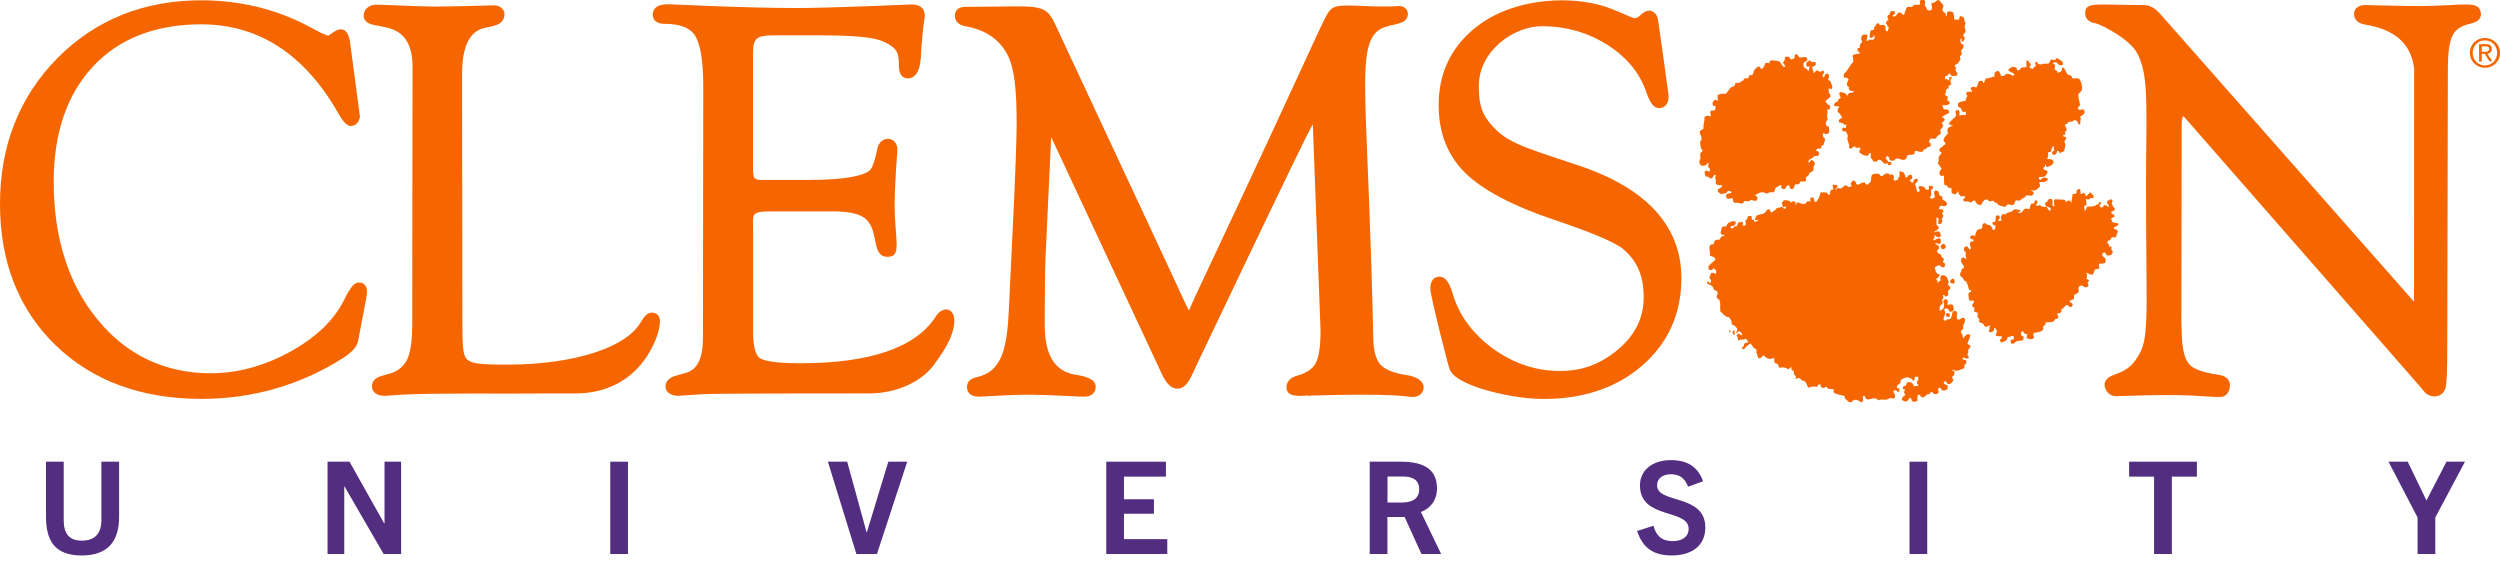 <svg width="120" height="27" viewBox="0 0 120 27" fill="none" xmlns="http://www.w3.org/2000/svg">
<g clip-path="url(#clip0_1590_4320)">
<path d="M17.208 13.562C17.032 13.576 16.847 13.718 16.524 14.383C16.049 15.352 15.18 16.192 13.941 16.876C12.697 17.564 11.41 17.916 10.123 17.916C7.925 17.916 6.097 17.056 4.701 15.361C3.291 13.657 2.578 11.42 2.578 8.723C2.578 6.387 3.215 4.526 4.473 3.182C5.726 1.843 7.474 1.168 9.663 1.168C12.403 1.168 14.606 2.593 16.216 5.399C16.482 5.874 16.667 6.069 16.871 6.045C17.018 6.031 17.142 5.95 17.218 5.803L17.279 5.613L16.809 2.071C16.785 1.904 16.724 1.406 16.349 1.406C16.268 1.406 16.144 1.434 15.836 1.658C15.798 1.686 15.774 1.705 15.755 1.715L15.598 1.658L15.399 1.572L14.877 1.297C13.295 0.447 11.539 0.015 9.653 0.015C6.899 0.015 4.577 0.95 2.749 2.797C0.926 4.649 0 6.999 0 9.787C0 12.574 0.897 14.858 2.664 16.567C4.43 18.277 6.781 19.146 9.658 19.146C12.137 19.146 14.435 18.481 16.491 17.17C16.918 16.89 17.151 16.62 17.194 16.339L17.55 14.473L17.602 14.174L17.616 14.003C17.616 13.851 17.574 13.737 17.493 13.661C17.422 13.585 17.327 13.557 17.208 13.562Z" fill="#F56600"/>
<path d="M44.924 15.18C43.979 16.676 41.786 17.436 38.41 17.436C37.037 17.436 36.605 17.284 36.472 17.189C36.325 17.089 36.149 16.785 36.149 15.935V11.054C36.159 10.294 35.983 10.147 37.032 10.147H39.948C40.665 10.147 41.173 10.242 41.453 10.432C42.26 10.973 41.757 12.327 42.607 12.327C43.31 12.327 42.944 11.519 42.944 9.834C42.944 8.784 43.077 7.213 43.077 7.208C43.077 6.5 42.246 6.491 42.113 7.132C41.971 7.849 41.838 8.082 41.771 8.158C41.71 8.229 41.515 8.366 40.95 8.48C40.428 8.585 39.701 8.637 38.789 8.637H36.752C36.159 8.637 36.145 8.642 36.145 7.958V2.626C36.145 1.795 36.292 1.695 37.256 1.695H39.331C40.675 1.695 41.605 1.762 42.094 1.89C42.545 2.008 42.958 2.274 43.058 2.507C43.153 2.74 43.153 3.105 43.148 3.177C43.148 3.4 43.201 3.556 43.3 3.656C43.376 3.727 43.486 3.765 43.599 3.761C44.331 3.718 44.179 2.379 44.24 2.127C44.34 0.831 44.388 1.007 44.388 0.755C44.388 0.408 44.169 0.214 43.766 0.214C43.647 0.214 39.962 0.385 38.258 0.385C35.627 0.385 32.327 0.204 32.113 0.204C31.899 0.204 31.334 0.204 31.334 0.712C31.334 0.84 31.392 1.144 31.904 1.144C32.636 1.144 33.129 1.334 33.367 1.714C33.623 2.118 33.756 2.944 33.756 4.164L33.742 16.22C33.742 17.194 33.476 17.744 32.925 17.896L32.427 18.039C31.733 18.219 31.79 18.998 32.555 18.998C32.602 18.998 33.69 18.927 33.742 18.922C34.255 18.884 39.449 18.884 41.724 18.884C42.982 18.884 44.193 18.357 44.806 17.54C45.499 16.624 45.807 15.959 45.807 15.384C45.807 14.781 45.266 14.663 44.924 15.18Z" fill="#F56600"/>
<path d="M31.572 15.114C31.501 15.043 31.406 15.005 31.292 15.005C31.092 15.005 30.94 15.152 30.76 15.461C30.418 16.04 29.701 16.548 28.542 16.924C27.351 17.308 25.921 17.503 24.297 17.503C22.849 17.503 22.636 17.422 22.441 17.265C22.408 17.242 22.384 17.213 22.365 17.18C22.36 17.18 22.355 17.171 22.351 17.166C22.237 16.99 22.194 16.624 22.194 15.513L22.18 3.538C22.18 2.256 22.531 1.52 23.224 1.349L23.69 1.245C24.145 1.135 24.217 0.85 24.217 0.689C24.217 0.475 24.041 0.257 23.713 0.257L23.495 0.262C22.968 0.276 21.567 0.314 20.912 0.314C20.427 0.314 19.435 0.276 18.78 0.247C18.4 0.233 18.163 0.224 18.091 0.224C17.654 0.224 17.455 0.49 17.455 0.751C17.455 0.879 17.517 1.107 17.925 1.192L18.519 1.311C19.378 1.487 19.801 2.099 19.801 3.182L19.787 15.637V15.68C19.782 16.463 19.682 17.028 19.497 17.351C19.454 17.422 19.326 17.569 19.316 17.579C19.008 17.887 18.756 17.916 18.338 18.039C17.916 18.149 17.854 18.395 17.854 18.529C17.854 18.804 18.063 18.999 18.462 18.999C18.77 18.999 19.155 18.894 21.923 18.894C22.156 18.889 22.398 18.889 22.65 18.889H22.982C23.485 18.889 23.927 18.894 24.212 18.894H24.525C24.744 18.894 24.957 18.894 25.166 18.889C25.19 18.885 25.214 18.885 25.238 18.889C26.149 18.885 27.004 18.885 27.631 18.885C29.236 18.885 30.599 18.125 31.334 16.605C31.339 16.601 31.344 16.596 31.344 16.586C31.543 16.192 31.653 15.817 31.676 15.461C31.686 15.314 31.648 15.195 31.572 15.114Z" fill="#F56600"/>
<path d="M67.479 17.997C66.876 17.906 66.458 17.731 66.244 17.479C66.026 17.223 65.917 16.776 65.917 16.149C65.689 6.059 65.247 3.286 65.779 1.98C66.097 1.192 66.752 1.278 67.165 1.116C67.792 0.964 67.655 0.247 67.109 0.29C65.584 0.395 64.245 0.091 63.903 0.433C63.519 0.822 63.889 0.385 57.36 14.25C57.066 14.91 57.08 14.882 57.066 14.905C56.092 12.873 59.929 21.026 50.675 1.221C50.152 0.081 49.948 0.328 46.353 0.328C45.926 0.328 45.836 0.565 45.836 0.765C45.836 0.922 45.907 1.192 46.382 1.268C47.289 1.434 47.944 1.871 48.329 2.574C48.718 3.286 48.799 4.402 48.799 5.974C48.799 6.705 48.732 8.476 48.599 11.235L48.414 15.072C48.362 16.121 48.215 16.871 47.977 17.294C47.759 17.678 47.488 17.963 46.881 18.106C46.477 18.187 46.415 18.433 46.415 18.571C46.415 18.714 46.472 19.041 46.995 19.041C47.018 19.041 47.104 19.037 47.289 19.027C47.759 18.998 48.718 18.946 49.383 18.946C49.402 18.946 49.421 18.946 49.435 18.946C50.371 18.951 51.771 19.041 52.023 19.041C52.536 19.041 52.593 18.704 52.593 18.557C52.593 18.187 52.08 18.058 51.629 17.987C50.632 17.835 50.147 17.052 50.147 15.589C50.147 13.984 50.162 12.897 50.185 12.37L50.456 6.577C50.456 6.577 55.712 17.826 55.746 17.902C55.974 18.41 56.225 18.657 56.515 18.657C56.995 18.657 57.194 18.03 57.479 17.432C57.683 17.028 62.446 6.966 63.015 5.96L63.386 15.874C63.386 16.634 63.305 17.166 63.144 17.451C62.992 17.721 62.678 17.925 62.213 18.049C61.89 18.139 61.748 18.381 61.748 18.585C61.748 19.075 62.355 19.003 62.697 18.994V18.913L62.721 18.994C67.118 18.856 67.555 19.055 67.797 19.055C67.949 19.055 68.082 19.013 68.177 18.932C68.277 18.847 68.334 18.728 68.334 18.595C68.338 18.296 68.015 18.073 67.479 17.997Z" fill="#F56600"/>
<path d="M75.689 7.915C72.915 6.994 72.227 6.814 71.444 5.821C71.059 5.318 70.983 4.82 70.983 4.131C70.983 2.445 72.65 1.258 74.012 1.258C75.166 1.258 76.225 1.562 77.165 2.16C78.096 2.754 78.718 3.519 79.022 4.425C79.202 4.953 79.388 5.19 79.63 5.19C79.772 5.19 80.095 5.133 80.095 4.596C80.095 4.539 79.658 1.453 79.644 1.358C79.592 0.983 79.577 0.774 79.44 0.641C79.079 0.29 78.728 0.764 78.68 0.779C78.438 0.983 78.367 0.821 77.403 0.446C75.707 -0.261 72.621 -0.204 70.712 1.415C69.611 2.346 69.055 3.566 69.055 5.047C69.055 6.372 69.483 7.464 70.332 8.3C71.163 9.117 72.583 9.872 74.558 10.537C76.42 11.163 77.555 11.643 77.93 11.971C78.599 12.55 78.898 13.262 78.898 14.274C78.898 15.237 78.495 16.068 77.702 16.743C76.838 17.479 75.964 17.806 74.872 17.806C73.723 17.806 72.64 17.445 71.657 16.728C70.674 16.011 70.024 15.119 69.72 14.065C69.563 13.547 69.373 13.295 69.117 13.281C69.107 13.281 69.103 13.281 69.093 13.281C68.856 13.281 68.656 13.443 68.656 13.851C68.656 14.207 69.525 17.612 69.587 17.74C69.653 17.892 69.782 18.029 69.972 18.153C70.366 18.419 70.992 18.656 71.823 18.856C72.65 19.05 73.419 19.15 74.107 19.15C76.021 19.15 77.616 18.604 78.846 17.531C80.081 16.448 80.707 15.043 80.707 13.348C80.703 10.831 79.017 9.008 75.689 7.915Z" fill="#F56600"/>
<path d="M119.084 0.66C119.017 -0.038 118.295 0.29 116.087 0.29C115.337 0.29 113.595 0.242 113.566 0.242C113.053 0.242 112.996 0.541 112.996 0.674C112.996 0.831 113.068 1.102 113.533 1.182C114.824 1.396 115.727 1.994 115.879 3.3L115.874 14.482L103.709 0.689C103.452 0.389 103.182 0.242 102.906 0.242C100.56 0.242 100.09 0.062 100.09 0.646C100.09 0.798 100.157 1.059 100.608 1.125C100.76 1.144 102.175 1.814 102.574 2.536C103.03 3.357 103.03 4.516 103.03 5.988C102.93 14.478 103.272 16.035 102.669 17.032C102.422 17.441 102.194 17.745 101.515 17.977C101.173 18.091 101.002 18.267 101.021 18.495C101.049 18.756 101.249 19.017 101.577 19.017C101.6 19.017 101.691 19.012 101.842 19.008C105.427 18.884 105.541 19.055 106.577 19.055C106.876 19.055 107.037 18.77 107.037 18.5C107.037 18.333 106.961 18.044 106.444 17.982C105.788 17.882 105.351 17.735 105.138 17.54C104.644 17.085 104.748 15.845 104.706 15.537L104.72 5.997C104.72 5.698 104.772 5.598 104.786 5.584C104.805 5.584 104.82 5.589 104.834 5.603L116.111 18.495L116.41 18.851C116.672 19.112 117.279 19.131 117.398 18.566C117.446 18.333 117.469 17.73 117.469 16.709C117.474 15.489 117.488 6.671 117.498 3.324C117.498 1.505 117.844 1.315 118.685 1.106C119.05 1.002 119.093 0.784 119.084 0.66Z" fill="#F56600"/>
<path d="M83.2 15.855C83.205 15.864 83.257 15.883 83.262 15.893C83.271 15.931 83.262 15.945 83.243 15.955C83.243 15.955 83.276 16.05 83.286 16.073C83.257 16.054 83.243 16.064 83.205 16.054C83.2 16.026 83.167 16.007 83.162 15.993C83.148 15.941 83.195 15.888 83.2 15.855ZM83.02 15.855C83.048 15.864 83.134 15.969 83.02 15.936C82.991 15.926 82.963 15.841 83.02 15.855ZM93.238 15.646C93.238 15.651 93.224 15.717 93.219 15.746C93.357 15.855 93.575 15.988 93.442 15.665C93.357 15.656 93.314 15.66 93.238 15.646ZM93.76 15.523C93.68 15.599 93.628 15.679 93.561 15.765L93.599 15.722C93.67 15.698 93.727 15.684 93.841 15.679C93.832 15.613 93.827 15.594 93.817 15.518C93.822 15.523 93.76 15.523 93.76 15.523ZM93.414 15.062C93.423 15.095 93.414 15.148 93.414 15.185C93.613 15.233 93.542 15.285 93.594 15.081C93.575 15.067 93.561 15.067 93.552 15.043C93.518 15.034 93.499 15.038 93.471 15.024C93.471 15.029 93.428 15.053 93.414 15.062ZM93.604 13.481C93.609 13.49 93.604 13.533 93.604 13.543C93.628 13.552 93.665 13.6 93.684 13.604C93.903 13.652 93.813 13.448 93.784 13.381C93.765 13.381 93.718 13.391 93.704 13.381C93.68 13.414 93.628 13.448 93.604 13.481ZM93.143 11.809C93.177 11.881 93.177 11.999 93.328 11.947C93.343 11.942 93.366 11.895 93.39 11.885C93.39 11.857 93.381 11.809 93.39 11.786C93.371 11.771 93.324 11.71 93.309 11.705C93.286 11.695 93.267 11.719 93.248 11.705C93.219 11.743 93.172 11.776 93.143 11.809ZM95.945 10.836C96.007 10.95 96.068 11.021 96.087 11.178C96.106 11.183 96.139 11.216 96.149 11.216C96.263 11.235 96.334 11.154 96.391 11.297C96.424 11.382 96.386 11.534 96.496 11.477C96.524 11.458 96.529 11.292 96.534 11.254C96.396 11.221 96.296 11.159 96.211 11.073C96.215 11.059 96.23 11.012 96.23 11.012C96.211 10.993 95.987 10.86 95.945 10.836ZM92.023 10.527V10.57C92.023 10.561 91.999 10.641 92.004 10.67C92.008 10.703 92.065 10.77 92.084 10.812H92.127C92.137 10.822 92.156 10.869 92.17 10.874C92.194 10.883 92.227 10.864 92.251 10.874C92.255 10.86 92.312 10.793 92.312 10.793C92.317 10.746 92.274 10.751 92.269 10.732C92.255 10.684 92.293 10.651 92.288 10.632C92.279 10.589 92.118 10.48 92.023 10.527ZM99.615 10.019C99.606 10.043 99.558 10.067 99.553 10.081C99.534 10.133 99.539 10.204 99.534 10.242C99.463 10.266 99.397 10.299 99.335 10.323C99.387 10.404 99.411 10.48 99.496 10.523C99.862 10.717 99.677 10.209 99.653 10.014L99.615 10.019ZM92.787 9.853C92.782 9.867 92.74 9.905 92.725 9.915C92.773 10.005 92.792 10.124 92.93 10.076C92.968 10.062 92.963 10.014 92.991 9.996C92.972 9.981 92.953 10.005 92.93 9.996C92.882 9.977 92.873 9.872 92.825 9.853H92.787ZM93.005 9.587C92.996 9.616 92.968 9.616 92.944 9.63C92.963 9.677 92.958 9.711 92.963 9.749C92.996 9.753 92.982 9.772 93.005 9.787C93.015 9.777 93.072 9.787 93.086 9.787C93.072 9.706 93.077 9.658 93.062 9.582C93.062 9.587 93.005 9.592 93.005 9.587ZM99.667 9.169C99.667 9.169 99.682 9.226 99.686 9.25C99.663 9.255 99.653 9.288 99.648 9.293C99.596 9.312 99.525 9.307 99.487 9.317C99.473 9.506 99.421 9.592 99.43 9.739C99.349 9.587 99.292 9.601 99.169 9.701C99.15 9.677 99.136 9.616 99.107 9.601C99.041 9.563 98.756 9.587 98.642 9.563C98.637 9.587 98.604 9.597 98.604 9.606C98.58 9.682 98.604 9.81 98.609 9.891C98.604 9.891 98.571 9.91 98.571 9.91C98.556 9.882 98.533 9.872 98.509 9.848C98.561 9.673 98.509 9.445 98.305 9.587C98.281 9.606 98.286 9.668 98.267 9.687C98.248 9.706 98.186 9.72 98.167 9.73C98.181 9.787 98.162 9.825 98.191 9.872C98.229 9.943 98.404 9.929 98.433 10.01C98.447 10.043 98.419 10.076 98.433 10.11C98.428 10.11 98.376 10.105 98.371 10.11C98.309 10.053 98.286 10.014 98.248 9.929C98.181 9.92 98.067 9.934 97.987 9.91C97.982 9.905 97.939 9.853 97.925 9.848C97.849 9.834 97.82 9.896 97.744 9.872C97.735 9.867 97.725 9.834 97.702 9.834C97.806 9.772 97.797 9.782 97.782 9.63L97.721 9.611C97.702 9.635 97.673 9.63 97.659 9.654C97.649 9.673 97.654 9.744 97.64 9.753C97.592 9.791 97.521 9.744 97.478 9.815C97.46 9.844 97.426 10.005 97.421 10.038C97.032 9.924 97.179 10.219 96.937 10.223C96.937 10.223 96.885 10.204 96.875 10.204V10.166C96.904 10.157 96.947 10.166 96.975 10.166C96.966 10.162 96.994 10.133 96.994 10.124C96.975 10.11 96.961 10.114 96.951 10.086C96.871 10.072 96.747 10.038 96.69 10.048C96.652 10.053 96.6 10.129 96.572 10.148C96.496 10.19 96.415 10.19 96.329 10.228C96.315 10.233 96.287 10.285 96.268 10.29C96.201 10.304 96.182 10.252 96.125 10.271C96.12 10.271 96.092 10.323 96.087 10.333C96.016 10.428 96.035 10.47 96.087 10.575C96.04 10.584 95.997 10.599 95.926 10.618C95.935 10.594 95.916 10.561 95.926 10.537C95.926 10.532 95.978 10.499 95.987 10.494C95.973 10.461 95.997 10.428 95.987 10.394C95.983 10.38 95.935 10.352 95.926 10.333C95.883 10.352 95.84 10.347 95.807 10.352C95.798 10.432 95.779 10.575 95.769 10.656C95.707 10.656 95.712 10.646 95.646 10.656C95.655 10.684 95.636 10.727 95.646 10.755C95.655 10.789 95.755 10.817 95.788 10.836C95.788 10.841 95.779 10.95 95.769 10.917C95.755 10.936 95.779 10.955 95.769 10.979C95.764 10.988 95.722 11.021 95.707 11.04H95.665C95.631 10.974 95.622 10.931 95.584 10.879C95.494 10.76 95.508 10.831 95.361 10.779C95.356 10.774 95.328 10.722 95.318 10.717C95.285 10.703 95.251 10.732 95.218 10.717C95.209 10.741 95.161 10.765 95.156 10.779C95.138 10.836 95.161 10.898 95.138 10.941C95.1 11.012 95 10.983 94.938 11.021C94.857 11.069 94.819 11.244 94.8 11.344C94.639 11.268 94.739 11.268 94.577 11.344C94.587 11.377 94.568 11.392 94.558 11.425C94.644 11.482 94.644 11.491 94.739 11.505C94.734 11.51 94.734 11.582 94.72 11.586C94.696 11.596 94.644 11.586 94.62 11.586C94.611 11.61 94.563 11.648 94.558 11.667C94.539 11.748 94.596 11.833 94.601 11.89C94.606 11.933 94.577 11.952 94.582 11.971H94.544C94.501 11.957 94.463 11.843 94.421 11.828C94.354 11.809 94.349 11.852 94.302 11.847C94.25 12.023 94.235 12.009 94.364 12.109C94.321 12.147 94.373 12.374 94.387 12.45C94.359 12.422 94.316 12.398 94.288 12.37C94.33 12.37 94.178 12.355 94.226 12.37C94.202 12.389 94.169 12.37 94.145 12.389V12.431C94.083 12.612 94.202 12.636 94.269 12.792C94.264 12.797 94.273 12.845 94.269 12.854C94.259 12.878 94.159 12.906 94.15 12.935C94.14 12.954 94.155 12.996 94.15 13.015C94.145 13.034 94.093 13.111 94.088 13.115C94.079 13.153 94.098 13.196 94.088 13.239C94.126 13.272 94.202 13.319 94.231 13.357C94.254 13.391 94.245 13.433 94.273 13.457C94.302 13.486 94.349 13.486 94.373 13.519C94.435 13.6 94.487 13.809 94.52 13.922C94.549 13.927 94.591 13.922 94.62 13.941C94.611 13.951 94.606 13.994 94.601 14.003C94.582 14.032 94.516 14.036 94.501 14.065C94.463 14.127 94.511 14.283 94.506 14.388C94.544 14.402 94.516 14.388 94.525 14.426C94.606 14.426 94.648 14.44 94.748 14.426C94.739 14.45 94.753 14.483 94.748 14.507C94.729 14.568 94.615 14.62 94.691 14.73C94.701 14.744 94.767 14.749 94.772 14.768C94.8 14.863 94.705 14.92 94.796 14.972C94.819 14.986 94.91 15.005 94.938 15.01C94.929 15.081 94.9 15.176 94.938 15.252C94.943 15.266 94.995 15.28 95 15.29C95.014 15.337 94.981 15.409 95 15.451C95.005 15.461 95.028 15.461 95.043 15.47C95.1 15.518 95.152 15.508 95.204 15.551C95.223 15.565 95.209 15.589 95.223 15.613C95.304 15.741 95.408 15.67 95.508 15.608C95.498 15.751 95.494 15.803 95.47 15.931C95.484 15.936 95.593 15.96 95.57 15.95C95.627 15.912 95.688 15.926 95.712 15.845C95.717 15.822 95.703 15.784 95.712 15.765C95.722 15.746 95.783 15.755 95.793 15.746C95.802 15.76 95.788 15.789 95.793 15.807C95.798 15.822 95.85 15.86 95.855 15.869C95.864 15.902 95.826 15.988 95.835 15.993C95.821 15.998 95.798 16.026 95.798 16.035C95.802 16.04 95.798 16.092 95.798 16.097C95.897 16.14 95.926 16.154 96.082 16.135C96.082 16.149 96.073 16.23 96.082 16.235C96.068 16.259 96.025 16.278 96.002 16.297C96.007 16.316 96.002 16.358 96.002 16.377C96.03 16.387 96.03 16.411 96.044 16.439C96.154 16.415 96.163 16.42 96.225 16.377C96.244 16.363 96.31 16.335 96.325 16.316C96.358 16.263 96.334 16.206 96.386 16.173C96.41 16.159 96.458 16.178 96.486 16.173L96.524 16.13C96.629 16.107 96.591 16.14 96.666 16.149C96.657 16.183 96.666 16.235 96.666 16.273C96.609 16.292 96.552 16.316 96.505 16.335C96.51 16.368 96.524 16.477 96.524 16.477C96.557 16.482 96.586 16.51 96.647 16.496C96.676 16.491 96.719 16.43 96.747 16.415C96.871 16.335 96.947 16.382 97.089 16.33C97.099 16.325 97.108 16.292 97.127 16.287C97.118 16.244 97.146 16.187 97.127 16.145C97.122 16.145 97.113 16.145 97.108 16.145C97.07 16.145 97.032 16.097 97.008 16.083C97.008 16.045 97.018 15.998 97.008 15.96C97.027 15.945 97.037 15.898 97.07 15.898C97.075 15.898 97.084 15.898 97.089 15.898C97.127 15.936 97.175 16.021 97.232 16.04C97.255 16.045 97.288 16.031 97.312 16.04C97.288 16.116 97.298 16.145 97.274 16.221C97.346 16.254 97.469 16.32 97.578 16.259C97.678 16.206 97.607 16.126 97.597 16.078C97.588 16.026 97.621 16.002 97.616 15.979C97.749 15.969 97.863 15.945 98.001 15.893C98.005 15.888 98.015 15.855 98.02 15.85H98.062C98.091 15.803 98.058 15.736 98.082 15.67C98.096 15.627 98.162 15.603 98.181 15.57C98.2 15.527 98.181 15.508 98.2 15.47C98.286 15.475 98.471 15.48 98.566 15.428C98.609 15.404 98.628 15.333 98.665 15.304C98.684 15.29 98.704 15.314 98.727 15.304C98.86 15.252 98.77 15.119 98.727 15.062C98.799 15.043 98.927 15.024 98.95 14.958C98.96 14.924 98.936 14.863 98.95 14.834C98.955 14.834 98.965 14.834 98.969 14.834C99.05 14.791 99.107 14.711 99.169 14.649C99.188 14.658 99.226 14.639 99.25 14.649C99.297 14.663 99.311 14.768 99.43 14.73C99.444 14.725 99.468 14.677 99.492 14.668C99.473 14.639 99.492 14.592 99.473 14.568C99.463 14.554 99.359 14.511 99.349 14.488C99.34 14.464 99.364 14.445 99.349 14.426C99.539 14.373 99.577 14.383 99.549 14.16C99.615 14.117 99.682 14.103 99.748 14.055C99.767 14.041 99.762 14.013 99.786 13.994C99.772 13.899 99.743 13.775 99.824 13.732C99.971 13.652 100.019 13.78 100.085 13.79C100.171 13.804 100.18 13.756 100.228 13.747C100.223 13.699 100.251 13.713 100.247 13.666C100.247 13.647 100.199 13.604 100.204 13.566C100.204 13.557 100.261 13.509 100.266 13.505C100.275 13.481 100.256 13.467 100.266 13.443C100.233 13.429 100.18 13.4 100.142 13.381C100.199 13.253 100.19 13.21 100.138 13.077C100.204 13.111 100.27 13.149 100.342 13.177C100.337 13.177 100.441 13.177 100.465 13.177C100.479 13.144 100.541 12.949 100.565 12.935C100.617 12.897 100.693 12.925 100.745 12.892C100.788 12.864 100.76 12.778 100.745 12.792C100.755 12.759 100.736 12.721 100.745 12.693C100.75 12.683 100.783 12.674 100.783 12.65C100.945 12.659 100.968 12.65 101.063 12.607C101.078 12.46 101.078 12.403 100.978 12.327C100.968 12.318 100.921 12.299 100.916 12.289C100.902 12.246 100.921 12.194 100.916 12.147C100.949 12.137 100.949 12.161 100.954 12.128C100.987 12.142 101.021 12.113 101.054 12.128C101.078 12.137 101.073 12.213 101.097 12.227C101.215 12.308 101.367 12.251 101.401 12.142C101.424 12.061 101.391 12.066 101.377 11.999H101.339L101.358 11.838C101.287 11.843 101.272 11.843 101.234 11.838C101.22 11.805 101.244 11.771 101.234 11.738C101.23 11.724 101.182 11.71 101.173 11.7C101.149 11.667 101.168 11.639 101.154 11.601C101.177 11.586 101.192 11.543 101.215 11.539C101.23 11.534 101.263 11.548 101.277 11.539C101.315 11.51 101.334 11.411 101.377 11.396C101.424 11.377 101.51 11.396 101.557 11.396C101.586 11.287 101.624 11.202 101.657 11.111C101.643 11.102 101.633 11.04 101.614 11.031C101.576 11.007 101.524 11.012 101.491 10.993C101.372 10.917 101.624 10.855 101.671 10.807C101.69 10.789 101.671 10.746 101.69 10.727C101.666 10.722 101.415 10.675 101.405 10.67C101.396 10.665 101.334 10.513 101.325 10.489C101.424 10.456 101.439 10.432 101.505 10.385C101.477 10.356 101.477 10.309 101.443 10.285C101.415 10.266 101.396 10.276 101.363 10.266C101.363 10.261 101.348 10.19 101.344 10.166C101.405 10.138 101.453 10.114 101.505 10.086C101.496 10.057 101.515 10.014 101.505 9.986C101.5 9.972 101.453 9.958 101.443 9.948C101.415 9.905 101.396 9.829 101.382 9.787C101.372 9.82 101.363 9.725 101.363 9.725C101.448 9.673 101.386 9.554 101.282 9.563L101.244 9.606C101.206 9.625 101.177 9.63 101.144 9.649C101.144 9.654 101.144 9.782 101.144 9.772C101.158 9.796 101.196 9.815 101.206 9.834C101.225 9.877 101.215 9.92 101.225 9.953C101.177 9.915 101.144 9.891 101.101 9.853C101.068 9.867 101.035 9.839 101.002 9.853C100.978 9.863 100.945 9.948 100.921 9.953C100.888 9.967 100.855 9.939 100.821 9.953C100.817 9.948 100.802 9.915 100.802 9.915C100.793 9.948 100.783 9.839 100.783 9.834C100.788 9.829 100.84 9.796 100.845 9.791C100.859 9.739 100.821 9.715 100.826 9.692H100.788C100.76 9.701 100.736 9.796 100.707 9.815C100.693 9.825 100.66 9.81 100.646 9.815C100.631 9.82 100.579 9.872 100.565 9.877C100.446 9.915 100.332 9.92 100.18 9.92C100.147 9.996 100.147 9.991 100.123 10.1C100.119 10.1 100.062 10.1 100.062 10.1C100.057 10.053 100.043 9.958 100.038 9.877C100.085 9.863 100.1 9.867 100.157 9.858C100.147 9.768 100.147 9.658 100.114 9.554C100.209 9.573 100.218 9.582 100.318 9.554L100.337 9.511C100.37 9.497 100.441 9.511 100.479 9.511C100.475 9.492 100.508 9.473 100.498 9.431C100.484 9.345 100.365 9.269 100.313 9.212C100.294 9.241 100.313 9.264 100.294 9.293C100.28 9.317 100.256 9.298 100.232 9.312C100.209 9.331 100.19 9.388 100.171 9.412C100.166 9.407 100.114 9.397 100.109 9.393C100.09 9.374 100.095 9.34 100.09 9.312C100.066 9.307 100.057 9.274 100.047 9.274C99.971 9.25 99.933 9.302 99.886 9.317L99.867 9.298C99.872 9.174 99.857 9.16 99.843 9.074C99.829 9.074 99.777 9.084 99.762 9.074C99.734 9.112 99.677 9.136 99.667 9.169ZM91.177 8.229C91.177 8.239 91.177 8.49 91.177 8.49C91.168 8.505 91.125 8.514 91.116 8.533C91.106 8.547 91.106 8.623 91.097 8.633C91.068 8.657 91.044 8.642 90.997 8.652C91.021 8.666 90.95 8.676 90.935 8.671C90.926 8.666 90.916 8.638 90.892 8.633C90.907 8.528 90.93 8.41 90.831 8.372C90.788 8.357 90.783 8.4 90.731 8.391C90.712 8.386 90.665 8.334 90.65 8.329C90.489 8.296 90.422 8.405 90.347 8.452C90.328 8.438 90.308 8.462 90.285 8.452C90.251 8.443 90.233 8.367 90.204 8.353C90.133 8.319 89.952 8.334 89.881 8.376C89.786 8.429 89.838 8.647 89.781 8.742C89.772 8.756 89.644 8.865 89.62 8.884C89.596 8.861 89.52 8.77 89.496 8.766C89.283 8.709 89.159 9.07 89.05 8.69C89.041 8.69 88.974 8.661 88.927 8.671L88.908 8.713C88.841 8.756 88.784 8.846 88.889 8.894C88.908 8.903 88.86 8.918 88.87 8.937C88.827 8.946 88.775 8.984 88.727 8.979C88.675 8.97 88.68 8.88 88.566 8.899C88.537 8.903 88.4 9.036 88.385 9.041C88.343 9.051 88.248 9.027 88.181 9.022L88.162 9.084C88.001 9.127 88.177 9.003 88.2 8.984C88.195 8.956 88.177 8.889 88.181 8.884C88.1 8.87 88.077 8.875 88.001 8.865C87.996 8.894 87.977 8.894 87.963 8.908C87.987 8.989 87.982 9.027 88.005 9.089C87.953 9.112 87.887 9.103 87.863 9.15C87.844 9.188 87.849 9.302 87.844 9.331C87.801 9.317 87.806 9.364 87.763 9.35C87.735 9.34 87.721 9.26 87.683 9.25C87.578 9.222 87.483 9.245 87.379 9.231C87.365 9.435 87.269 9.568 87.179 9.696C87.17 9.692 87.127 9.696 87.118 9.696C87.075 9.606 87.08 9.625 87.056 9.497C87.023 9.487 87.023 9.511 87.013 9.478C86.994 9.487 86.951 9.473 86.932 9.478C86.923 9.483 86.913 9.511 86.894 9.521C86.894 9.521 86.899 9.616 86.913 9.582C86.909 9.601 86.894 9.663 86.894 9.663C86.847 9.673 86.795 9.649 86.752 9.663C86.724 9.673 86.7 9.753 86.671 9.763C86.524 9.829 86.396 9.744 86.287 9.706C86.244 9.763 86.215 9.777 86.187 9.867C86.187 9.853 86.192 9.73 86.187 9.706C86.182 9.692 86.149 9.692 86.144 9.668C86.116 9.677 86.073 9.658 86.044 9.668C86.03 9.673 85.992 9.715 85.964 9.73C85.945 9.715 85.921 9.658 85.902 9.649C85.874 9.635 85.665 9.597 85.617 9.611C85.612 9.611 85.603 9.649 85.598 9.654C85.479 9.758 85.541 9.734 85.56 9.858L85.579 9.939C85.579 9.939 85.674 9.934 85.641 9.92C85.665 9.92 85.698 9.92 85.722 9.92C85.722 9.924 85.717 10 85.722 10C85.674 9.991 85.688 10.029 85.641 10.019C85.627 10.014 85.574 9.943 85.56 9.939C85.498 9.924 85.28 9.996 85.237 10.024C85.218 10.034 85.233 10.072 85.218 10.086C85.195 10.11 85.147 10.105 85.118 10.129C85.104 10.138 85.09 10.185 85.081 10.19C85.066 10.195 85.028 10.185 85.019 10.19C85.005 10.152 84.99 10.19 84.976 10.171C84.967 10.157 84.976 10.11 84.976 10.091C84.943 10.081 84.967 10.081 84.957 10.053C84.924 10.053 84.867 10.062 84.834 10.053C84.791 10.114 84.739 10.2 84.672 10.238C84.573 10.29 84.345 10.299 84.288 10.38C84.269 10.409 84.288 10.432 84.269 10.461C84.235 10.447 84.254 10.485 84.25 10.504C84.197 10.489 84.25 10.565 84.25 10.565C84.302 10.58 84.316 10.542 84.368 10.546C84.368 10.551 84.368 10.608 84.368 10.608C84.321 10.622 84.321 10.613 84.269 10.627C84.297 10.646 84.212 10.646 84.207 10.646L84.188 10.546C84.174 10.537 84.093 10.556 84.088 10.546C84.069 10.513 84.088 10.423 84.088 10.385C83.87 10.337 83.941 10.352 83.846 10.527C83.841 10.532 83.784 10.584 83.784 10.589C83.77 10.66 83.813 10.727 83.808 10.77C83.803 10.793 83.756 10.812 83.746 10.831C83.722 10.822 83.67 10.831 83.647 10.831C83.651 10.774 83.656 10.751 83.665 10.689C83.647 10.675 83.628 10.679 83.623 10.651C83.585 10.651 83.48 10.675 83.48 10.675C83.48 10.675 83.423 10.694 83.419 10.694C83.39 10.722 83.409 10.807 83.381 10.836C83.343 10.874 83.262 10.86 83.219 10.898C83.205 10.907 83.219 10.95 83.2 10.96C83.172 10.969 83.129 10.95 83.1 10.96C83.12 10.95 83.058 10.921 83.058 10.921C83.062 10.917 83.096 10.86 83.096 10.86C83.167 10.836 83.238 10.845 83.276 10.798C83.281 10.793 83.314 10.736 83.314 10.736C83.319 10.708 83.295 10.618 83.295 10.618C83.105 10.618 82.991 10.641 82.892 10.784C82.873 10.807 82.877 10.855 82.854 10.864C82.792 10.893 82.721 10.855 82.673 10.888C82.649 10.902 82.573 11.145 82.597 11.211C82.602 11.225 82.649 11.249 82.659 11.273C82.697 11.273 82.744 11.263 82.782 11.273C82.778 11.278 82.759 11.311 82.763 11.316C82.607 11.344 82.602 11.377 82.545 11.501C82.346 11.501 82.312 11.52 82.265 11.667V11.71C82.222 11.743 82.146 11.719 82.103 11.752C82.004 11.824 82.084 12.104 82.089 12.28C82.179 12.303 82.303 12.341 82.331 12.417C82.341 12.441 82.317 12.46 82.331 12.479C82.284 12.512 82.018 12.75 82.008 12.783C81.989 12.849 82.023 12.887 82.032 12.944C82.061 12.944 82.099 12.973 82.156 12.963C82.198 12.954 82.208 12.902 82.236 12.883C82.236 12.883 82.326 12.911 82.298 12.921C82.312 12.93 82.35 12.944 82.36 12.959C82.383 13.006 82.365 13.039 82.379 13.101C82.35 13.106 82.35 13.139 82.341 13.163C82.317 13.153 82.293 13.106 82.279 13.101C82.236 13.087 82.184 13.111 82.137 13.101C82.118 13.167 82.046 13.286 82.056 13.362C82.056 13.376 82.113 13.414 82.118 13.424C82.151 13.49 82.113 13.495 82.118 13.566C82.094 13.552 82.103 13.6 82.056 13.585C82.051 13.585 82.032 13.547 82.013 13.547C82.094 13.514 81.899 13.519 81.951 13.528L81.932 13.609C82.013 13.656 82.16 13.69 82.217 13.771C82.246 13.813 82.241 13.88 82.279 13.913C82.341 13.965 82.421 13.932 82.441 14.032C82.464 14.146 82.383 14.179 82.403 14.274C82.412 14.326 82.502 14.354 82.526 14.393C82.54 14.426 82.564 14.54 82.569 14.554C82.578 14.644 82.55 14.872 82.592 14.977C82.597 14.977 82.607 14.977 82.611 14.977C82.673 15.005 82.716 15.119 82.773 15.138H82.816C82.825 15.148 82.82 15.19 82.835 15.2C82.877 15.223 82.93 15.195 82.977 15.219C83.015 15.238 83.181 15.47 83.1 15.542C83.2 15.618 83.404 15.67 83.385 15.864C83.385 15.864 83.333 15.95 83.324 15.964C83.347 15.95 83.338 15.993 83.385 15.983C83.409 15.979 83.414 15.926 83.423 15.902C83.438 15.902 83.49 15.912 83.504 15.902C83.547 15.945 83.713 16.064 83.566 16.102C83.552 16.083 83.523 16.031 83.504 16.021C83.48 16.012 83.442 16.031 83.423 16.021C83.414 16.04 83.381 16.069 83.362 16.083C83.362 16.083 83.362 16.159 83.381 16.121C83.395 16.168 83.39 16.154 83.4 16.202C83.438 16.183 83.423 16.344 83.423 16.344C83.547 16.301 83.59 16.292 83.727 16.301C83.732 16.297 83.742 16.263 83.746 16.259C83.765 16.254 83.846 16.273 83.827 16.278C83.856 16.33 83.894 16.373 83.931 16.42C83.841 16.448 83.732 16.453 83.708 16.544C83.704 16.553 83.713 16.596 83.708 16.605C83.694 16.624 83.637 16.643 83.628 16.667C83.618 16.695 83.637 16.738 83.628 16.767C83.665 16.748 83.694 16.762 83.727 16.748C83.765 16.724 83.794 16.653 83.827 16.624C83.894 16.567 83.96 16.539 84.026 16.482C84.074 16.548 84.131 16.643 84.188 16.705C84.212 16.729 84.297 16.752 84.311 16.786C84.335 16.843 84.288 16.862 84.292 16.909L84.335 16.971C84.368 17.118 84.345 17.08 84.397 17.194C84.421 17.184 84.454 17.199 84.478 17.194C84.534 17.18 84.591 17.09 84.639 17.052C84.791 17.189 84.919 17.299 85.166 17.17C85.152 17.289 85.142 17.408 85.251 17.45C85.285 17.465 85.313 17.446 85.332 17.469C85.347 17.488 85.384 17.626 85.394 17.65C85.622 17.612 85.684 17.64 85.84 17.726C85.869 17.707 85.954 17.617 86.002 17.621C86.002 17.621 85.987 17.721 85.983 17.745C85.997 17.754 86.097 17.811 86.106 17.826C86.125 17.859 86.097 17.911 86.106 17.949C86.116 17.982 86.206 18.049 86.206 18.068C86.215 18.115 86.177 18.144 86.168 18.191C86.225 18.177 86.306 18.139 86.367 18.148C86.424 18.158 86.467 18.243 86.51 18.267C86.543 18.286 86.576 18.267 86.609 18.286C86.666 18.319 86.766 18.528 86.795 18.609C86.871 18.585 87.008 18.547 87.099 18.547C87.122 18.547 87.17 18.585 87.222 18.566C87.222 18.562 87.222 18.552 87.222 18.547C87.255 18.528 87.255 18.481 87.284 18.467C87.317 18.443 87.346 18.467 87.383 18.448C87.445 18.647 87.365 18.576 87.569 18.628C87.573 18.623 87.602 18.571 87.607 18.566C87.63 18.557 87.645 18.576 87.668 18.566C87.687 18.581 87.711 18.637 87.73 18.647C87.787 18.675 87.948 18.68 88.015 18.685C88.025 18.733 88.001 18.785 88.015 18.828C88.048 18.913 88.423 18.979 88.542 19.003C88.552 19.036 88.533 19.07 88.542 19.103C88.542 19.108 88.718 19.279 88.727 19.283C88.903 19.364 88.908 19.226 88.988 19.203C89.15 19.15 89.212 19.245 89.273 19.283C89.307 19.302 89.335 19.283 89.373 19.302C89.382 19.274 89.406 19.274 89.435 19.26C89.416 19.146 89.425 19.084 89.411 19.017C89.444 19.027 89.459 19.008 89.492 18.998C89.511 19.027 89.558 19.146 89.596 19.16C89.71 19.203 89.862 19.122 89.938 19.117C90.076 19.112 90.09 19.16 90.161 19.217C90.351 19.131 90.365 19.212 90.584 19.174C90.603 19.169 90.693 19.112 90.703 19.112C90.774 19.098 90.84 19.141 90.883 19.131C90.902 19.127 90.94 19.079 90.964 19.07C90.954 19.032 90.973 19.003 90.964 18.97C90.964 18.96 90.76 18.675 91.021 18.747C91.03 18.747 91.068 18.804 91.082 18.808C91.125 18.818 91.144 18.785 91.163 18.79C91.139 18.775 91.177 18.704 91.182 18.69C91.158 18.68 91.173 18.657 91.163 18.652C91.125 18.633 91.097 18.642 91.064 18.633C91.064 18.59 91.04 18.571 91.044 18.552C91.049 18.481 91.173 18.443 91.206 18.391C91.23 18.348 91.22 18.291 91.244 18.248C91.272 18.196 91.51 18.091 91.605 18.106C91.614 18.106 91.662 18.163 91.666 18.167C91.686 18.172 91.728 18.153 91.747 18.167C91.776 18.182 91.799 18.258 91.828 18.267C91.842 18.272 91.871 18.258 91.89 18.267C91.904 18.039 91.894 18.091 92.07 18.082C92.07 18.134 92.084 18.21 92.07 18.262C92.07 18.262 92.013 18.3 92.008 18.305C92.046 18.443 91.999 18.4 92.089 18.486C92.07 18.49 92.056 18.524 92.051 18.528C92.018 18.538 91.98 18.519 91.951 18.528C91.985 18.538 91.875 18.547 91.871 18.547C91.866 18.533 91.861 18.505 91.852 18.486C91.752 18.338 91.776 18.343 91.529 18.348C91.514 18.386 91.514 18.452 91.491 18.49C91.467 18.519 91.396 18.528 91.372 18.552C91.344 18.581 91.353 18.571 91.334 18.614C91.334 18.614 91.334 18.671 91.334 18.675C91.348 18.675 91.401 18.666 91.415 18.675C91.415 18.68 91.429 18.747 91.434 18.775C91.334 18.775 91.443 18.932 91.458 18.956C91.391 19.008 91.339 19.06 91.277 19.117C91.287 19.15 91.301 19.16 91.296 19.198C91.505 19.321 91.548 19.298 91.657 19.093C91.671 19.108 91.724 19.112 91.738 19.131C91.757 19.155 91.743 19.188 91.757 19.212C91.837 19.345 91.937 19.279 92.042 19.231C92.023 19.079 92.037 19.051 92.061 18.946C92.08 18.956 92.118 18.937 92.141 18.946C92.17 18.96 92.198 19.055 92.241 19.065C92.393 19.103 92.412 18.984 92.483 18.941C92.516 18.918 92.55 18.937 92.583 18.922C92.616 18.903 92.654 18.846 92.683 18.823C92.697 18.832 92.725 18.818 92.744 18.823C92.778 18.832 92.801 18.894 92.825 18.903C92.892 18.937 92.93 18.908 93.005 18.903C93.01 18.889 93.043 18.846 93.043 18.842C93.072 18.733 92.982 18.68 93.062 18.619C93.082 18.628 93.12 18.609 93.143 18.619C93.177 18.628 93.181 18.704 93.205 18.718C93.314 18.794 93.4 18.718 93.485 18.675C93.48 18.619 93.485 18.552 93.485 18.495C93.438 18.476 93.319 18.443 93.305 18.395C93.295 18.372 93.314 18.334 93.305 18.315C93.357 18.329 93.347 18.281 93.404 18.315C93.471 18.353 93.433 18.448 93.566 18.433C93.647 18.429 93.718 18.338 93.746 18.272C93.746 18.272 93.794 18.243 93.765 18.229C93.732 18.215 93.694 18.148 93.704 18.087C93.704 18.077 93.76 18.053 93.765 18.044C93.813 17.982 93.803 17.93 93.822 17.84C93.803 17.826 93.784 17.83 93.779 17.802C93.775 17.802 93.722 17.807 93.718 17.802V17.74C93.993 17.864 94.026 17.754 94.283 17.674C94.288 17.636 94.283 17.56 94.302 17.512C94.311 17.488 94.373 17.46 94.382 17.431C94.392 17.389 94.373 17.351 94.382 17.308C94.364 17.294 94.349 17.294 94.34 17.27C94.311 17.27 94.264 17.279 94.24 17.27C94.226 17.265 94.207 17.194 94.197 17.189C94.216 17.189 94.245 17.156 94.259 17.147C94.373 17.223 94.326 17.213 94.482 17.203C94.478 17.156 94.506 17.17 94.501 17.123C94.496 17.104 94.439 17.052 94.439 17.042C94.425 16.971 94.473 16.952 94.478 16.919C94.487 16.881 94.468 16.833 94.478 16.795C94.487 16.752 94.553 16.71 94.577 16.672C94.568 16.657 94.582 16.624 94.577 16.61C94.568 16.562 94.473 16.534 94.435 16.51C94.482 16.339 94.544 16.287 94.573 16.083C94.553 16.078 94.52 16.045 94.511 16.045C94.387 16.016 94.33 16.14 94.269 16.187C94.259 16.197 94.235 16.24 94.231 16.249C94.221 16.206 94.207 16.111 94.188 16.05C94.183 16.035 94.131 15.988 94.126 15.969C94.107 15.85 94.226 15.831 94.245 15.746C94.245 15.741 94.245 15.732 94.245 15.727C94.24 15.741 94.221 15.67 94.226 15.646C94.231 15.613 94.387 15.333 94.302 15.28C94.183 15.204 94.107 15.328 94.041 15.342C94.026 15.347 93.988 15.337 93.979 15.342C93.974 15.318 93.941 15.309 93.936 15.304C93.912 15.242 93.936 15.129 93.936 15.062C93.946 15.1 93.955 15.043 93.955 15.043C93.884 14.891 93.898 14.929 93.732 14.943C93.713 15.014 93.675 15.271 93.613 15.309C93.566 15.337 93.499 15.309 93.452 15.333C93.442 15.337 93.395 15.394 93.39 15.394C93.347 15.404 93.328 15.371 93.309 15.375C93.333 15.375 93.29 15.314 93.29 15.314C93.286 15.242 93.362 15.114 93.371 15.072C93.381 14.991 93.338 14.924 93.328 14.872L93.347 14.81C93.385 14.82 93.433 14.796 93.471 14.81C93.566 14.839 93.533 15.024 93.694 14.948C93.851 14.877 93.756 14.706 93.713 14.606C93.609 14.616 93.561 14.616 93.471 14.63C93.509 14.492 93.495 14.507 93.471 14.388C93.452 14.388 93.404 14.364 93.371 14.35C93.371 14.35 93.238 14.483 93.271 14.492C93.357 14.516 93.314 14.749 93.276 14.815C93.248 14.863 93.148 14.896 93.096 14.92C93.11 14.663 93.086 14.715 93.252 14.554C93.229 14.478 93.233 14.459 93.21 14.393C93.219 14.383 93.267 14.364 93.271 14.35C93.29 14.312 93.252 14.293 93.29 14.269C93.29 14.269 93.252 14.165 93.248 14.15C93.267 14.165 93.309 14.155 93.328 14.169C93.343 14.179 93.357 14.226 93.371 14.231C93.395 14.236 93.466 14.217 93.452 14.212C93.457 14.198 93.509 14.184 93.514 14.169C93.533 14.108 93.49 14.008 93.514 13.946C93.528 13.903 93.637 13.918 93.613 13.785C93.604 13.737 93.523 13.694 93.49 13.666C93.552 13.533 93.552 13.585 93.509 13.462C93.48 13.372 93.452 13.272 93.366 13.239C93.143 13.153 93.115 13.277 93.148 13.462C93.134 13.471 93.053 13.509 93.048 13.524V13.566H93.01C92.996 13.514 93.005 13.471 92.968 13.448L92.948 13.429C92.958 13.419 92.944 13.381 92.948 13.367C92.953 13.367 92.963 13.367 92.968 13.367C93.043 13.329 93.077 13.248 93.129 13.182C92.93 13.149 92.93 13.058 92.863 12.84C92.911 12.816 93.015 12.74 93.062 12.735C93.172 12.731 93.143 12.792 93.186 12.816C93.224 12.84 93.248 12.811 93.286 12.835C93.309 12.816 93.338 12.788 93.366 12.773C93.352 12.716 93.371 12.674 93.343 12.631C93.338 12.626 93.262 12.593 93.262 12.593C93.243 12.517 93.319 12.517 93.3 12.431C93.29 12.384 93.219 12.365 93.2 12.332C93.181 12.308 93.195 12.275 93.181 12.251C93.143 12.194 93.058 12.165 92.996 12.132C93.005 12.094 92.982 12.047 92.996 12.009C93.001 11.985 93.072 11.938 93.077 11.909C93.086 11.795 92.968 11.738 92.892 11.71C92.849 11.695 92.948 11.662 92.972 11.667L93.015 11.705C93.195 11.752 93.162 11.577 93.153 11.482C93.129 11.477 93.124 11.444 93.11 11.444C93.01 11.411 92.882 11.524 92.83 11.548L92.787 11.486C92.792 11.472 92.844 11.458 92.849 11.444C92.858 11.411 92.849 11.358 92.849 11.32C92.882 11.335 92.858 11.287 92.911 11.301C92.92 11.301 92.939 11.354 92.953 11.363C93.058 11.425 93.1 11.377 93.177 11.32C93.091 11.116 93.091 11.035 92.854 11.164C92.858 11.159 92.854 11.107 92.854 11.102C92.934 11.064 92.972 11.073 93.015 10.998C93.02 10.988 93.043 10.983 93.053 10.979C93.043 10.955 93.062 10.921 93.053 10.898C93.039 10.86 92.963 10.822 92.953 10.779C92.925 10.66 92.968 10.575 92.948 10.456C92.968 10.466 92.987 10.423 93.029 10.456C93.072 10.494 93.039 10.66 93.034 10.741C93.072 10.736 93.105 10.765 93.177 10.741C93.181 10.736 93.191 10.703 93.195 10.698C93.195 10.679 93.252 10.646 93.234 10.575C93.234 10.57 93.191 10.527 93.191 10.513C93.195 10.485 93.281 10.461 93.271 10.352C93.267 10.285 93.195 10.304 93.229 10.209C93.229 10.204 93.281 10.157 93.29 10.148C93.29 10.148 93.286 10.095 93.271 10.129C93.257 10.124 93.248 10.053 93.229 10.048C93.186 10.034 93.11 10.048 93.067 10.048V10.01C93.072 10.01 93.082 10.01 93.086 10.01C93.091 9.996 93.096 9.92 93.105 9.91C93.191 9.834 93.286 9.92 93.39 9.886C93.4 9.882 93.433 9.834 93.452 9.825C93.452 9.806 93.442 9.758 93.452 9.744C93.385 9.663 93.324 9.616 93.229 9.563C93.229 9.54 93.238 9.464 93.229 9.44C93.205 9.402 93.167 9.426 93.129 9.402C93.082 9.369 93.062 9.26 93.048 9.203C93.025 9.198 93.015 9.165 93.005 9.165C92.754 9.079 92.849 9.369 92.887 9.468C92.854 9.483 92.849 9.468 92.825 9.487C92.749 9.549 92.759 9.54 92.645 9.511C92.659 9.487 92.602 9.483 92.626 9.473C92.74 9.402 92.692 9.274 92.683 9.108L92.744 9.089C92.844 8.908 92.763 8.922 92.583 8.927C92.597 9.131 92.626 9.074 92.464 9.112C92.36 8.96 92.317 8.932 92.118 8.932C92.108 8.951 92.094 9.008 92.08 9.032C92.089 9.046 92.137 9.084 92.141 9.093C92.132 9.103 92.141 9.179 92.141 9.193C92.084 9.203 92.061 9.193 92.023 9.212C91.994 9.098 91.97 8.922 91.918 8.827C91.975 8.78 92.013 8.747 92.061 8.685C92.042 8.657 92.046 8.614 92.042 8.585C92.027 8.581 91.937 8.571 91.961 8.585C91.899 8.619 91.894 8.59 91.861 8.647C91.852 8.661 91.823 8.756 91.823 8.77C91.799 8.766 91.743 8.751 91.743 8.751C91.728 8.737 91.719 8.704 91.7 8.69C91.676 8.704 91.666 8.657 91.657 8.652C91.804 8.566 91.809 8.59 91.776 8.429C91.752 8.424 91.747 8.391 91.733 8.391C91.709 8.381 91.638 8.41 91.652 8.41H91.609C91.581 8.419 91.581 8.5 91.548 8.509C91.524 8.519 91.486 8.5 91.467 8.509C91.443 8.414 91.405 8.277 91.325 8.248C91.301 8.239 91.282 8.262 91.263 8.248C91.244 8.205 91.192 8.22 91.177 8.229ZM97.778 5.428C97.778 5.428 97.635 5.461 97.578 5.47C97.583 5.489 97.559 5.542 97.597 5.532C97.621 5.561 97.635 5.599 97.659 5.632C97.773 5.613 97.763 5.67 97.839 5.551L97.877 5.532C97.882 5.518 97.863 5.447 97.858 5.47C97.825 5.456 97.844 5.428 97.778 5.428ZM98.684 2.792C98.661 2.826 98.675 2.845 98.665 2.892C98.575 2.868 98.533 2.878 98.442 2.854C98.324 3.12 98.366 3.044 98.062 3.058L97.963 3.101C97.948 3.106 97.925 3.082 97.944 3.082C97.915 3.068 97.873 3.096 97.844 3.082C97.82 3.072 97.811 2.944 97.702 2.982C97.697 2.982 97.654 3.058 97.702 3.044C97.702 3.044 97.721 3.144 97.721 3.163C97.63 3.229 97.645 3.205 97.578 3.305C97.516 3.286 97.498 3.291 97.455 3.267C97.379 3.215 97.417 3.172 97.436 3.186C97.441 3.144 97.493 3.144 97.474 3.063C97.469 3.044 97.403 3.02 97.393 3.001C97.374 2.978 97.383 2.954 97.374 2.921C97.369 2.921 97.303 2.906 97.274 2.902C97.265 3.001 97.26 3.106 97.279 3.224C97.231 3.229 97.103 3.224 97.037 3.248C97.008 3.258 96.947 3.348 96.918 3.372C96.894 3.362 96.842 3.372 96.818 3.372C96.809 3.338 96.804 3.305 96.799 3.253C96.743 3.239 96.662 3.186 96.557 3.215C96.543 3.22 96.505 3.272 96.496 3.277H96.453C96.306 3.419 96.534 3.452 96.614 3.5C96.638 3.514 96.671 3.566 96.695 3.581C96.662 3.604 96.638 3.619 96.614 3.642C96.524 3.581 96.424 3.509 96.272 3.566C96.239 3.576 96.206 3.638 96.173 3.647C96.135 3.657 96.092 3.642 96.049 3.647C96.025 3.566 95.983 3.41 95.888 3.405C95.855 3.405 95.831 3.438 95.788 3.448C95.783 3.471 95.75 3.481 95.75 3.49C95.731 3.543 95.736 3.633 95.731 3.671C95.584 3.709 95.484 3.751 95.308 3.775C95.28 3.856 95.261 3.908 95.228 3.979H95.185V3.937C95.152 3.842 95.052 3.884 94.981 3.899C94.957 4.051 94.914 4.084 94.862 4.203C94.691 4.146 94.729 4.15 94.601 4.203C94.601 4.241 94.611 4.288 94.601 4.326L94.663 4.345C94.663 4.345 94.663 4.402 94.663 4.407C94.558 4.393 94.506 4.407 94.421 4.407C94.411 4.454 94.364 4.445 94.382 4.53C94.382 4.535 94.449 4.611 94.444 4.611C94.387 4.635 94.359 4.772 94.345 4.834C94.178 4.877 94.098 4.872 93.984 4.958C93.993 5.005 93.969 5.057 93.984 5.1C93.998 5.138 94.098 5.167 94.126 5.2C94.159 5.238 94.164 5.333 94.207 5.361C94.254 5.39 94.297 5.356 94.33 5.361C94.335 5.361 94.354 5.399 94.373 5.399C94.373 5.399 94.34 5.518 94.354 5.523C94.221 5.508 94.178 5.513 94.05 5.546C94.06 5.451 94.079 5.314 93.988 5.285C93.965 5.276 93.927 5.295 93.908 5.285C93.903 5.309 93.87 5.318 93.87 5.328C93.837 5.423 93.912 5.461 93.894 5.551C93.879 5.599 93.609 5.827 93.552 5.898C93.575 5.921 93.561 5.936 93.571 5.978C93.618 5.993 93.704 6.026 93.751 6.035C93.518 6.097 93.404 6.178 93.514 6.401C93.442 6.453 93.271 6.638 93.295 6.767C93.3 6.795 93.371 6.828 93.376 6.847C93.385 6.871 93.366 6.909 93.376 6.928C93.333 6.952 93.105 7.123 93.096 7.151C93.082 7.189 93.105 7.232 93.096 7.275C93.105 7.275 93.162 7.284 93.177 7.294C93.191 7.303 93.186 7.346 93.195 7.355C93.162 7.408 93.072 7.484 93.058 7.541C93.034 7.626 93.096 7.778 93.02 7.802C92.972 7.816 93.082 7.921 93.082 7.921C93.082 7.925 93.082 7.935 93.082 7.94C93.096 7.944 93.134 8.011 93.143 8.02C93.162 8.049 93.177 8.058 93.205 8.082C93.162 8.144 93.058 8.253 93.105 8.386C93.11 8.4 93.157 8.424 93.167 8.448C93.224 8.438 93.267 8.429 93.309 8.424C93.309 8.49 93.309 8.557 93.309 8.628C93.314 8.585 93.314 8.842 93.333 8.87C93.347 8.889 93.433 8.894 93.457 8.908C93.471 8.918 93.48 8.975 93.499 8.989C93.547 9.017 93.637 9.032 93.68 9.046C93.68 9.098 93.661 9.198 93.68 9.25C93.704 9.307 93.799 9.302 93.86 9.331C93.879 9.302 93.917 9.279 93.941 9.25C93.96 9.226 93.965 9.193 93.979 9.169C93.998 9.217 94.041 9.359 94.083 9.393C94.155 9.445 94.231 9.426 94.326 9.412C94.316 9.426 94.33 9.459 94.326 9.473C94.321 9.497 94.24 9.559 94.226 9.573C94.245 9.597 94.254 9.649 94.269 9.673C94.335 9.673 94.392 9.663 94.473 9.673C94.506 9.677 94.553 9.73 94.634 9.711C94.653 9.706 94.696 9.635 94.715 9.63C94.739 9.62 94.772 9.639 94.796 9.63C94.914 9.791 94.838 9.801 95.081 9.848C95.147 9.753 95.209 9.544 95.403 9.582C95.413 9.582 95.465 9.658 95.484 9.663C95.56 9.677 95.603 9.62 95.688 9.639C95.707 9.644 95.731 9.711 95.75 9.72C95.783 9.739 95.817 9.72 95.85 9.739C95.869 9.749 95.874 9.806 95.892 9.82C95.926 9.844 96.177 9.939 96.258 9.92C96.291 9.91 96.315 9.829 96.358 9.82C96.467 9.791 96.514 9.863 96.619 9.839C96.69 9.82 96.733 9.682 96.757 9.616C97.032 9.649 96.942 9.62 97.099 9.511C97.132 9.487 97.17 9.492 97.198 9.468C97.217 9.454 97.236 9.393 97.26 9.388C97.341 9.359 97.441 9.407 97.521 9.388C97.554 9.378 97.592 9.326 97.621 9.307C97.616 9.274 97.597 9.217 97.602 9.207C97.554 9.184 97.502 9.15 97.46 9.127C97.526 9.131 97.621 9.15 97.664 9.146C97.735 9.131 97.911 8.994 97.925 8.922C97.934 8.856 97.83 8.775 97.925 8.742C97.972 8.723 98.053 8.747 98.105 8.742C98.153 8.732 98.243 8.676 98.286 8.661C98.276 8.633 98.286 8.59 98.286 8.562C98.148 8.5 98.12 8.495 97.982 8.585L97.963 8.628C97.892 8.642 97.906 8.59 97.863 8.59C97.868 8.557 97.882 8.495 97.882 8.49C98.043 8.505 98.12 8.505 98.205 8.405C98.357 8.234 98.271 8.182 98.082 8.125C98.091 8.101 98.072 8.087 98.082 8.063C98.091 8.039 98.153 8.006 98.162 7.982C98.172 7.959 98.153 7.925 98.162 7.902H98.205C98.21 7.902 98.205 7.973 98.205 7.982C98.234 7.997 98.252 7.997 98.267 8.02C98.376 7.982 98.556 7.911 98.566 7.797C98.58 7.626 98.371 7.631 98.262 7.64C98.309 7.526 98.324 7.46 98.3 7.317C98.347 7.298 98.371 7.308 98.419 7.298C98.423 7.275 98.457 7.265 98.457 7.256C98.495 7.147 98.452 7.151 98.514 7.075C98.537 7.042 98.585 7.023 98.613 6.995C98.609 7.014 98.575 7.066 98.575 7.075C98.566 7.142 98.613 7.161 98.599 7.218C98.594 7.237 98.514 7.284 98.499 7.298C98.509 7.322 98.499 7.37 98.499 7.398C98.599 7.417 98.59 7.488 98.699 7.374C98.737 7.336 98.718 7.308 98.737 7.251C98.756 7.261 98.794 7.242 98.817 7.251C98.832 7.256 98.851 7.336 98.86 7.351C98.941 7.313 99.045 7.303 99.083 7.227C99.093 7.208 99.145 6.938 99.14 6.923C99.136 6.89 99.083 6.862 99.098 6.781C99.098 6.781 99.188 6.619 99.197 6.6C99.126 6.582 99.112 6.558 99.036 6.544C99.045 6.539 99.026 6.491 99.036 6.482C99.064 6.463 99.107 6.468 99.136 6.463C99.136 6.439 99.121 6.339 99.136 6.301C99.14 6.282 99.202 6.254 99.216 6.24C99.169 6.14 99.155 6.083 99.112 5.978C99.155 5.959 99.193 5.964 99.231 5.936C99.245 5.926 99.273 5.86 99.292 5.855C99.354 5.827 99.416 5.855 99.473 5.831C99.511 5.817 99.534 5.77 99.591 5.77C99.715 5.77 99.743 5.898 99.777 5.988C99.796 5.978 99.843 5.945 99.857 5.945C99.848 5.836 99.862 5.793 99.876 5.703C99.881 5.679 99.857 5.651 99.857 5.665C99.857 5.66 99.857 5.603 99.857 5.603C99.929 5.546 99.99 5.494 100.057 5.442C100.047 5.404 100.066 5.356 100.057 5.318L100.014 5.28L99.995 5.242C99.929 5.252 99.857 5.285 99.791 5.266C99.781 5.261 99.748 5.214 99.729 5.204C99.777 5.129 99.786 5.1 99.848 5.043C99.819 4.939 99.748 4.639 99.762 4.54C99.777 4.459 99.9 4.402 99.924 4.336C99.981 4.174 99.872 3.808 99.777 3.77C99.682 3.728 99.568 3.794 99.473 3.751C99.444 3.737 99.454 3.68 99.43 3.652C99.387 3.595 99.302 3.614 99.25 3.571C99.183 3.524 99.112 3.277 99.045 3.248C99.022 3.239 99.003 3.262 98.984 3.248C98.95 3.448 98.955 3.443 98.765 3.49C98.751 3.462 98.746 3.419 98.722 3.391C98.708 3.367 98.628 3.353 98.623 3.329C98.599 3.253 98.665 3.215 98.642 3.125C98.632 3.096 98.561 3.063 98.542 3.044C98.542 3.044 98.561 3.006 98.561 3.001C98.609 3.006 98.675 2.982 98.722 3.001C98.765 3.015 98.794 3.11 98.846 3.12C99.102 3.182 99.045 2.997 98.946 2.916C98.879 2.864 98.817 2.845 98.742 2.797L98.684 2.792ZM86.158 2.636C86.13 2.664 86.158 2.74 86.139 2.778C86.12 2.811 86.016 2.868 85.94 2.84C85.94 2.84 85.902 2.731 85.84 2.721C85.783 2.707 85.707 2.74 85.679 2.745L85.66 2.906L85.56 3.03L85.622 3.049C85.66 3.11 85.665 3.134 85.703 3.21C85.679 3.201 85.646 3.22 85.622 3.21C85.551 3.186 85.475 2.982 85.399 2.949C85.299 2.906 85.128 2.911 85.014 2.892C84.995 2.921 84.962 2.935 84.933 2.954C84.933 2.954 84.933 3.011 84.933 3.015C84.957 3.02 84.967 3.068 84.933 3.058C84.929 3.058 84.914 3.025 84.914 3.02C84.857 3.02 84.786 3.025 84.734 3.02C84.71 3.153 84.653 3.215 84.596 3.305C84.573 3.286 84.539 3.305 84.516 3.286C84.506 3.281 84.478 3.21 84.473 3.205C84.611 3.167 84.245 3.215 84.392 3.224C84.359 3.234 84.335 3.224 84.311 3.243L84.193 3.386C84.159 3.443 84.178 3.552 84.112 3.59C84.083 3.609 83.993 3.609 83.969 3.614C83.874 3.875 83.884 3.704 83.727 3.775C83.704 3.785 83.689 3.856 83.665 3.875C83.647 3.889 83.609 3.884 83.585 3.894L83.566 3.937C83.476 3.994 83.395 3.975 83.305 3.979C83.295 4.008 83.286 4.065 83.267 4.103C83.233 4.155 83.157 4.15 83.105 4.184C83.034 4.231 82.873 4.492 82.825 4.511C82.82 4.511 82.74 4.487 82.702 4.492C82.626 4.497 82.502 4.54 82.441 4.554C82.441 4.658 82.45 4.734 82.464 4.815C82.417 4.806 82.474 4.839 82.426 4.834L82.383 4.796C82.317 4.777 82.236 4.844 82.222 4.877C82.189 4.948 82.217 5.01 82.222 5.081C82.255 5.081 82.308 5.072 82.346 5.081C82.331 5.314 82.355 5.314 82.146 5.304C82.141 5.318 82.099 5.356 82.084 5.366C82.108 5.447 82.103 5.48 82.127 5.565C82.118 5.565 82.042 5.58 82.008 5.584C82.008 5.584 82.018 5.48 81.809 5.627C81.842 5.85 81.738 5.926 81.771 6.173C81.714 6.206 81.643 6.259 81.591 6.297C81.6 6.33 81.586 6.363 81.591 6.396C81.6 6.449 81.666 6.515 81.671 6.577C81.681 6.648 81.671 6.705 81.652 6.757L81.614 6.776C81.591 6.9 81.643 7.052 81.657 7.161C81.681 7.17 81.709 7.161 81.719 7.18C81.728 7.204 81.709 7.242 81.719 7.261C81.704 7.28 81.652 7.303 81.638 7.322C81.572 7.427 81.638 7.522 81.619 7.645L81.581 7.664V7.707C81.576 7.74 81.557 7.807 81.581 7.868C81.586 7.883 81.629 7.897 81.643 7.906V7.949C81.852 7.963 81.852 7.963 81.966 7.826C81.98 7.83 82.023 7.845 82.027 7.845C82.018 7.873 81.989 7.911 81.989 7.925C81.985 7.954 82.008 8.044 82.008 8.044C82.018 8.049 82.065 8.072 82.07 8.082C82.084 8.129 82.065 8.196 82.07 8.243C81.885 8.158 81.766 8.177 81.847 8.405C81.856 8.433 81.847 8.452 81.866 8.467C81.904 8.49 81.961 8.467 82.008 8.486C82.023 8.49 82.056 8.562 82.07 8.566C82.198 8.59 82.251 8.457 82.288 8.381C82.312 8.391 82.346 8.419 82.369 8.419C82.298 8.562 82.326 8.538 82.369 8.661C82.365 8.661 82.369 8.718 82.369 8.723C82.36 8.695 82.346 8.775 82.35 8.785C82.379 8.903 82.545 8.894 82.654 8.884C82.649 8.894 82.659 8.932 82.654 8.946C82.635 8.998 82.502 9.06 82.455 9.089C82.469 9.122 82.441 9.155 82.455 9.188C82.464 9.207 82.573 9.302 82.597 9.307C82.683 9.326 82.83 9.274 82.877 9.245C82.896 9.236 82.93 9.169 82.958 9.165C83.025 9.155 83.043 9.188 83.1 9.203C83.1 9.203 83.1 9.26 83.1 9.264C82.849 9.293 82.782 9.359 82.92 9.549C83.029 9.521 83.053 9.535 83.162 9.506C83.172 9.573 83.191 9.701 83.243 9.73C83.281 9.744 83.343 9.725 83.385 9.73C83.599 9.758 83.604 9.848 83.746 9.644C83.851 9.654 83.912 9.673 83.988 9.644L84.026 9.601C84.093 9.592 84.164 9.635 84.207 9.639C84.264 9.644 84.283 9.62 84.326 9.62C84.34 9.568 84.349 9.525 84.364 9.459C84.33 9.435 84.297 9.421 84.264 9.397V9.355C84.33 9.321 84.406 9.274 84.463 9.25C84.534 9.226 84.639 9.217 84.705 9.25L84.748 9.288C84.853 9.302 84.905 9.236 84.971 9.226C85.019 9.217 85.09 9.245 85.133 9.226C85.195 9.198 85.19 9.074 85.233 9.022C85.275 8.97 85.38 8.941 85.432 8.899C85.413 8.851 85.494 8.899 85.494 8.899C85.522 9.084 85.494 9.051 85.679 9.079C85.707 9.022 85.76 8.899 85.84 8.894C85.874 8.894 85.85 8.922 85.902 8.913C85.912 8.941 85.892 8.984 85.902 9.013C85.907 9.022 85.954 9.051 85.964 9.074C85.987 9.065 86.021 9.079 86.044 9.074C86.106 9.055 86.139 8.908 86.163 8.851C86.391 8.842 86.344 8.861 86.424 8.709C86.514 8.718 86.562 8.713 86.647 8.709C86.652 8.685 86.686 8.676 86.686 8.666C86.7 8.623 86.671 8.571 86.686 8.524C86.695 8.486 86.781 8.452 86.804 8.424C86.828 8.391 86.833 8.329 86.866 8.3C86.923 8.248 87.018 8.243 87.046 8.158C87.061 8.115 87.037 8.063 87.046 8.015C87.051 7.992 87.103 7.916 87.108 7.892C87.122 7.74 87.032 7.726 86.947 7.669C86.918 7.702 86.894 7.735 86.866 7.769C86.918 7.778 86.804 7.811 86.804 7.811C86.823 7.702 86.785 7.707 86.904 7.631C86.951 7.598 86.98 7.602 87.023 7.569C87.037 7.56 87.046 7.517 87.061 7.507C87.127 7.474 87.213 7.503 87.284 7.465C87.317 7.446 87.298 7.384 87.322 7.365C87.288 7.308 87.312 7.298 87.26 7.265C87.232 7.246 87.198 7.242 87.16 7.227C87.179 7.213 87.194 7.156 87.222 7.147C87.279 7.123 87.341 7.151 87.383 7.123C87.421 7.099 87.398 7.061 87.421 7.023C87.441 6.999 87.507 6.985 87.521 6.961C87.54 6.933 87.611 6.714 87.597 6.657C87.588 6.624 87.526 6.6 87.516 6.577C87.493 6.529 87.512 6.496 87.493 6.434C87.521 6.434 87.521 6.396 87.531 6.392C87.573 6.382 87.588 6.425 87.611 6.43C87.735 6.458 87.759 6.382 87.811 6.349C87.801 6.263 87.787 6.154 87.787 6.088C87.692 6.04 87.649 6.069 87.645 5.926C87.635 5.789 87.711 5.793 87.725 5.746C87.735 5.703 87.706 5.632 87.706 5.627C87.687 5.451 87.754 5.432 87.702 5.261C87.73 5.252 87.773 5.261 87.801 5.261C87.863 5.133 87.854 5.185 87.82 5.038C87.792 5.029 87.759 5.034 87.74 5.019C87.692 4.977 87.654 4.905 87.616 4.858C87.702 4.787 87.763 4.72 87.858 4.654C87.849 4.62 87.868 4.587 87.858 4.554C87.854 4.54 87.801 4.492 87.797 4.473C87.778 4.388 87.787 4.331 87.773 4.25C87.797 4.25 87.882 4.264 87.934 4.269C87.934 4.269 87.958 4.174 87.953 4.146C87.953 4.136 87.854 3.889 87.849 3.884C87.83 3.865 87.768 3.856 87.749 3.846C87.778 3.751 87.844 3.585 87.725 3.543C87.692 3.528 87.659 3.557 87.626 3.543C87.611 3.581 87.602 3.614 87.588 3.642C87.488 3.818 87.569 3.652 87.488 3.685C87.488 3.647 87.498 3.6 87.488 3.562C87.493 3.557 87.526 3.543 87.526 3.543C87.535 3.514 87.545 3.519 87.564 3.5C87.545 3.457 87.531 3.41 87.521 3.381C87.483 3.4 87.36 3.452 87.322 3.443C87.317 3.443 87.269 3.386 87.26 3.381C87.236 3.376 87.203 3.391 87.179 3.381C87.165 3.395 87.118 3.476 87.099 3.481C87.075 3.49 87.037 3.471 87.018 3.481C87.089 3.481 86.975 3.22 86.975 3.22C87.08 3.182 87.084 3.167 87.156 3.115C87.146 3.082 87.156 3.03 87.156 2.992C87.065 2.978 87.051 2.963 86.932 2.973C86.904 2.921 86.913 2.925 86.871 2.892C86.809 2.93 86.799 2.954 86.709 2.997C86.686 3.201 86.7 3.201 86.871 3.196C86.828 3.281 86.837 3.31 86.814 3.419C86.761 3.353 86.69 3.277 86.609 3.239C86.605 3.239 86.595 3.239 86.591 3.239C86.557 3.167 86.581 3.072 86.567 2.997C86.609 2.987 86.605 2.997 86.629 2.978C86.657 2.949 86.728 2.93 86.747 2.897C86.757 2.883 86.761 2.811 86.747 2.835C86.743 2.83 86.719 2.759 86.704 2.754C86.609 2.707 86.462 2.778 86.382 2.759C86.325 2.745 86.291 2.617 86.239 2.598H86.196C86.206 2.636 86.173 2.621 86.158 2.636ZM92.156 0.043C92.137 0.1 92.17 0.143 92.179 0.185C92.156 0.19 92.146 0.223 92.141 0.228C92.07 0.252 91.975 0.209 91.899 0.228C91.861 0.238 91.804 0.323 91.757 0.333C91.662 0.352 91.614 0.29 91.534 0.356C91.496 0.385 91.415 0.641 91.396 0.703C91.372 0.694 91.358 0.713 91.334 0.703C91.31 0.694 91.282 0.632 91.253 0.622C91.068 0.551 91.078 0.703 90.992 0.765C90.964 0.789 90.907 0.789 90.874 0.808C90.874 0.808 90.859 0.746 90.855 0.727C90.878 0.703 90.945 0.679 90.954 0.646C90.959 0.622 90.945 0.584 90.954 0.565C90.935 0.551 90.916 0.556 90.912 0.527C90.874 0.527 90.826 0.537 90.788 0.527C90.769 0.556 90.717 0.594 90.707 0.627C90.703 0.641 90.717 0.675 90.707 0.689C90.693 0.713 90.612 0.727 90.608 0.751C90.579 0.841 90.631 0.912 90.65 0.974H90.608C90.579 0.983 90.517 1.088 90.527 1.135C90.532 1.149 90.584 1.183 90.589 1.197C90.593 1.211 90.598 1.268 90.608 1.278C90.622 1.292 90.655 1.278 90.669 1.297C90.636 1.373 90.636 1.406 90.612 1.501C90.603 1.496 90.565 1.501 90.551 1.501C90.498 1.387 90.484 1.43 90.508 1.259C90.489 1.249 90.446 1.202 90.427 1.197C90.365 1.183 90.285 1.216 90.223 1.197C90.204 1.192 90.19 1.126 90.161 1.116C90.138 1.111 90.066 1.13 90.081 1.135C90.057 1.178 90.028 1.221 90 1.278C89.995 1.282 89.962 1.292 89.962 1.297C89.948 1.33 89.967 1.396 89.943 1.42C89.905 1.453 89.838 1.43 89.8 1.463C89.772 1.487 89.72 1.776 89.762 1.805C89.824 1.843 89.862 1.805 89.905 1.781C89.938 1.762 89.919 1.743 89.924 1.7C89.938 1.705 89.986 1.719 89.986 1.719C89.976 1.781 89.971 1.79 89.967 1.862C89.943 1.866 89.933 1.9 89.929 1.904C89.867 1.923 89.767 1.89 89.705 1.904L89.686 1.947C89.653 1.966 89.625 1.947 89.587 1.966C89.606 1.857 89.62 1.795 89.644 1.705C89.606 1.691 89.634 1.705 89.625 1.667C89.53 1.662 89.444 1.629 89.382 1.71C89.307 1.814 89.335 1.919 89.387 2.014C89.349 2.061 89.278 2.118 89.269 2.194C89.264 2.218 89.283 2.275 89.269 2.294C89.264 2.299 89.178 2.313 89.169 2.313C89.164 2.351 89.164 2.403 89.15 2.455C89.155 2.455 89.221 2.469 89.231 2.474C89.254 2.493 89.25 2.56 89.273 2.574C89.231 2.574 89.003 2.598 88.95 2.636C88.898 2.674 88.979 2.878 88.955 2.959C88.941 3.001 88.879 3.044 88.856 3.082C88.765 3.229 88.699 3.338 88.594 3.467C88.575 3.486 88.523 3.509 88.514 3.547C88.452 3.794 88.575 3.704 88.637 3.728C88.651 3.732 88.718 3.794 88.737 3.808C88.699 3.889 88.609 4.013 88.68 4.131C88.694 4.15 88.746 4.165 88.76 4.193C88.775 4.222 88.732 4.207 88.742 4.255C88.76 4.374 88.894 4.374 89.007 4.374C88.993 4.378 88.931 4.435 88.927 4.435C88.732 4.492 88.76 4.407 88.684 4.597C88.594 4.478 88.528 4.449 88.338 4.416C88.324 4.449 88.3 4.454 88.276 4.478C88.314 4.568 88.314 4.616 88.357 4.701C88.324 4.725 88.262 4.753 88.238 4.782C88.215 4.81 88.224 4.858 88.2 4.882C88.181 4.901 88.143 4.886 88.12 4.901C88.096 4.915 88.058 4.977 88.039 5C88.048 5.015 88.039 5.062 88.039 5.081C88.143 5.105 88.153 5.119 88.281 5.1C88.271 5.124 88.29 5.138 88.281 5.162L88.243 5.181C88.2 5.247 88.219 5.285 88.205 5.385C88.219 5.39 88.276 5.413 88.286 5.423C88.343 5.499 88.371 5.565 88.428 5.646C88.39 5.675 88.281 5.722 88.267 5.77C88.257 5.803 88.276 5.836 88.267 5.869C88.319 5.883 88.414 5.902 88.471 5.926C88.485 5.931 88.514 5.983 88.533 5.988C88.566 5.997 88.599 5.978 88.632 5.988C88.623 6.035 88.609 6.078 88.594 6.149C88.542 6.149 88.537 6.111 88.471 6.13C88.457 6.135 88.428 6.183 88.409 6.192C88.485 6.335 88.4 6.297 88.613 6.311C88.632 6.363 88.656 6.425 88.675 6.472C88.68 6.472 88.689 6.472 88.694 6.472C88.708 6.558 88.665 6.586 88.675 6.676C88.68 6.748 88.746 6.895 88.76 6.957C88.77 7.004 88.746 7.052 88.76 7.099C88.765 7.109 88.794 7.118 88.803 7.137C88.969 7.075 88.856 7.17 88.965 7.033C88.988 7.042 89.003 7.023 89.026 7.033C89.031 7.033 89.074 7.09 89.088 7.094C89.174 7.113 89.188 7.056 89.269 7.094C89.359 7.132 89.259 7.194 89.25 7.237C89.245 7.261 89.259 7.294 89.25 7.317C89.401 7.422 89.454 7.484 89.677 7.474C89.686 7.446 89.696 7.398 89.715 7.374C89.729 7.351 89.781 7.351 89.796 7.332V7.555C89.8 7.579 89.914 7.716 89.938 7.754C89.99 7.75 90.043 7.754 90.1 7.754C90.104 7.74 90.128 7.674 90.138 7.674C90.318 7.631 90.37 7.83 90.46 7.854C90.517 7.868 90.551 7.84 90.603 7.83C90.622 7.854 90.631 7.921 90.665 7.93C90.688 7.935 90.726 7.916 90.745 7.93C90.75 7.906 90.783 7.897 90.783 7.887C90.793 7.854 90.774 7.821 90.783 7.788C90.764 7.783 90.674 7.783 90.641 7.769C90.608 7.754 90.589 7.659 90.56 7.65H90.517C90.508 7.626 90.527 7.588 90.517 7.569C90.532 7.545 90.565 7.512 90.579 7.488C90.608 7.512 90.66 7.517 90.679 7.55C90.688 7.569 90.674 7.612 90.679 7.631C90.688 7.664 90.741 7.688 90.76 7.712C90.798 7.702 90.84 7.721 90.883 7.712C90.954 7.693 90.969 7.612 91.064 7.607C91.173 7.602 91.277 7.707 91.429 7.664C91.534 7.636 91.505 7.503 91.567 7.46C91.638 7.412 91.738 7.446 91.828 7.417C91.852 7.408 91.885 7.365 91.909 7.355C91.909 7.336 91.899 7.289 91.909 7.275C91.918 7.251 91.956 7.261 91.97 7.232C92.065 7.261 92.184 7.327 92.293 7.27C92.317 7.256 92.331 7.185 92.355 7.17C92.374 7.156 92.412 7.161 92.436 7.151C92.455 7.142 92.498 7.08 92.516 7.071C92.564 7.047 92.611 7.047 92.659 7.028C92.659 7.028 92.683 6.933 92.678 6.904C92.668 6.876 92.602 6.847 92.597 6.824C92.583 6.767 92.621 6.771 92.616 6.724C92.645 6.705 92.659 6.672 92.678 6.643C92.759 6.653 92.849 6.676 92.92 6.643C92.963 6.619 92.949 6.577 92.982 6.544C93.02 6.496 93.115 6.458 93.162 6.42C93.153 6.354 93.134 6.287 93.138 6.24C93.148 6.192 93.219 6.149 93.238 6.116C93.262 6.073 93.257 6.04 93.276 5.993C93.271 5.988 93.219 5.959 93.215 5.955C93.205 5.931 93.224 5.917 93.215 5.893C93.376 5.779 93.404 5.717 93.21 5.608C93.328 5.546 93.433 5.48 93.552 5.423C93.542 5.394 93.552 5.352 93.552 5.323C93.528 5.314 93.495 5.271 93.471 5.261C93.39 5.238 93.338 5.266 93.29 5.223C93.267 5.204 93.276 5.157 93.271 5.124C93.229 5.138 93.238 5.067 93.229 5.043C93.233 5.043 93.343 5.048 93.309 5.062C93.438 5.048 93.665 5.029 93.552 4.858C93.542 4.844 93.476 4.834 93.471 4.82C93.457 4.782 93.504 4.72 93.49 4.658C93.476 4.606 93.4 4.597 93.39 4.578C93.347 4.516 93.328 4.497 93.409 4.454C93.4 4.317 93.39 4.321 93.466 4.25C93.471 4.245 93.518 4.25 93.528 4.25C93.533 4.226 93.528 4.136 93.547 4.108L93.665 4.046C93.637 3.96 93.604 3.88 93.623 3.823C93.628 3.808 93.68 3.756 93.684 3.742C93.694 3.695 93.656 3.713 93.665 3.68C93.642 3.685 93.585 3.699 93.585 3.699C93.537 3.87 93.556 3.927 93.442 3.78C93.39 3.785 93.395 3.808 93.362 3.823C93.362 3.823 93.357 3.695 93.362 3.661C93.523 3.623 93.461 3.652 93.542 3.538C93.561 3.552 93.58 3.528 93.604 3.538C93.623 3.547 93.628 3.609 93.647 3.619C93.742 3.685 93.865 3.638 93.95 3.614C93.941 3.576 93.96 3.528 93.95 3.49C93.941 3.467 93.874 3.419 93.87 3.391C93.865 3.367 93.856 3.281 93.889 3.291V3.248C93.884 3.234 93.832 3.196 93.827 3.186C93.822 3.172 93.832 3.134 93.827 3.125C93.974 3.058 93.993 3.044 94.069 2.902L94.107 2.859C94.112 2.816 94.069 2.783 94.083 2.716C94.093 2.683 94.159 2.636 94.164 2.593C94.169 2.55 94.131 2.498 94.14 2.431C94.15 2.389 94.231 2.322 94.24 2.289C94.25 2.246 94.231 2.194 94.24 2.147C94.107 2.071 94.112 2.104 94.098 1.904C94.131 1.885 94.107 1.885 94.117 1.843H94.159C94.159 1.885 94.155 1.942 94.159 2.004C94.164 2.004 94.273 1.999 94.24 1.985C94.25 1.961 94.278 1.881 94.302 1.862C94.307 1.857 94.302 1.805 94.302 1.8C94.292 1.767 94.24 1.729 94.221 1.7C94.235 1.672 94.269 1.643 94.283 1.619C94.297 1.596 94.34 1.534 94.345 1.52C94.364 1.425 94.302 1.344 94.302 1.297C94.297 1.216 94.349 1.173 94.34 1.073L94.297 1.012C94.25 0.789 94.288 0.822 94.074 0.77C94.064 0.812 94.045 0.883 94.036 0.931C93.998 0.94 94.012 0.912 93.998 0.95C93.927 0.945 93.837 0.936 93.794 0.931C93.803 0.774 93.789 0.722 93.751 0.589C93.694 0.575 93.594 0.523 93.509 0.551C93.495 0.556 93.471 0.603 93.447 0.613C93.447 0.66 93.457 0.708 93.447 0.755H93.404C93.385 0.713 93.404 0.689 93.385 0.656C93.357 0.608 93.252 0.565 93.243 0.494C93.224 0.38 93.295 0.375 93.281 0.271C93.276 0.242 93.1 0.015 93.077 0.01C92.963 -0.014 92.948 0.062 92.896 0.091C92.83 0.124 92.754 0.143 92.697 0.171C92.73 0.304 92.811 0.551 92.559 0.494C92.469 0.475 92.493 0.413 92.455 0.333C92.45 0.318 92.398 0.304 92.393 0.295C92.374 0.2 92.441 0.119 92.393 0.034C92.365 -0.019 92.293 0 92.232 -0.023C92.213 0.01 92.16 0.029 92.156 0.043Z" fill="#F56600"/>
<path d="M119.273 1.823C119.663 1.819 120 2.122 120.005 2.531C120.009 2.944 119.677 3.253 119.288 3.253C118.893 3.257 118.556 2.958 118.556 2.54C118.547 2.132 118.879 1.823 119.273 1.823ZM119.273 1.937C118.941 1.942 118.689 2.198 118.689 2.54C118.694 2.892 118.95 3.139 119.283 3.139C119.61 3.134 119.867 2.882 119.862 2.531C119.857 2.189 119.601 1.933 119.273 1.937ZM119.126 2.949H118.998L118.993 2.122L119.311 2.118C119.506 2.118 119.606 2.189 119.606 2.35C119.606 2.498 119.516 2.564 119.392 2.578L119.629 2.939H119.492L119.269 2.583H119.126V2.949ZM119.126 2.488H119.278C119.435 2.488 119.482 2.441 119.482 2.35C119.482 2.27 119.444 2.227 119.297 2.227H119.126V2.488Z" fill="#F56600"/>
<path d="M4.867 22.161H5.717V24.801C5.717 25.974 5.185 26.663 3.917 26.663C2.645 26.663 2.208 25.969 2.208 24.801V22.161H3.058V24.963C3.058 25.627 3.324 25.95 3.936 25.95C4.535 25.95 4.867 25.627 4.867 24.963V22.161Z" fill="#522D80"/>
<path d="M18.414 26.591L16.538 23.353H16.524V26.591H15.722V22.161H16.776L18.442 25.124H18.457V22.161H19.254V26.591H18.414Z" fill="#522D80"/>
<path d="M29.293 26.591V22.161H30.142V26.591H29.293Z" fill="#522D80"/>
<path d="M41.106 26.591L39.739 22.161H40.665L41.595 25.547H41.61L42.64 22.161H43.547L42.094 26.591H41.106Z" fill="#522D80"/>
<path d="M53.101 26.591V22.161H55.964V22.878H53.95V23.965H55.389V24.659H53.95V25.879H56.03V26.591H53.101Z" fill="#522D80"/>
<path d="M68.229 26.591L67.422 24.816H66.596V26.591H65.746V22.161H67.256C68.428 22.161 68.975 22.593 68.975 23.438C68.975 24.018 68.671 24.388 68.205 24.578L69.174 26.591H68.229ZM67.26 24.122C67.583 24.122 68.12 24.061 68.12 23.491C68.12 22.94 67.673 22.873 67.308 22.873H66.6V24.122H67.26Z" fill="#522D80"/>
<path d="M81.03 23.362C80.869 22.954 80.617 22.764 80.204 22.764C79.819 22.764 79.539 22.954 79.539 23.296C79.539 24.198 81.856 23.69 81.856 25.319C81.856 26.202 81.192 26.662 80.242 26.662C79.382 26.662 78.856 26.32 78.58 25.485L79.368 25.238C79.492 25.713 79.762 25.974 80.29 25.974C80.736 25.974 81.054 25.77 81.054 25.38C81.054 24.407 78.718 24.948 78.718 23.3C78.718 22.56 79.335 22.085 80.195 22.085C80.997 22.085 81.5 22.408 81.747 23.101L81.03 23.362Z" fill="#522D80"/>
<path d="M91.657 26.591V22.161H92.507V26.591H91.657Z" fill="#522D80"/>
<path d="M103.395 26.591V22.878H102.199V22.161H105.451V22.878H104.25V26.591H103.395Z" fill="#522D80"/>
<path d="M116.044 26.591V24.839L114.648 22.161H115.57L116.462 24.008H116.477L117.431 22.161H118.319L116.894 24.839V26.591H116.044Z" fill="#522D80"/>
</g>
<defs>
<clipPath id="clip0_1590_4320">
<rect width="120" height="26.667" fill="white"/>
</clipPath>
</defs>
</svg>
